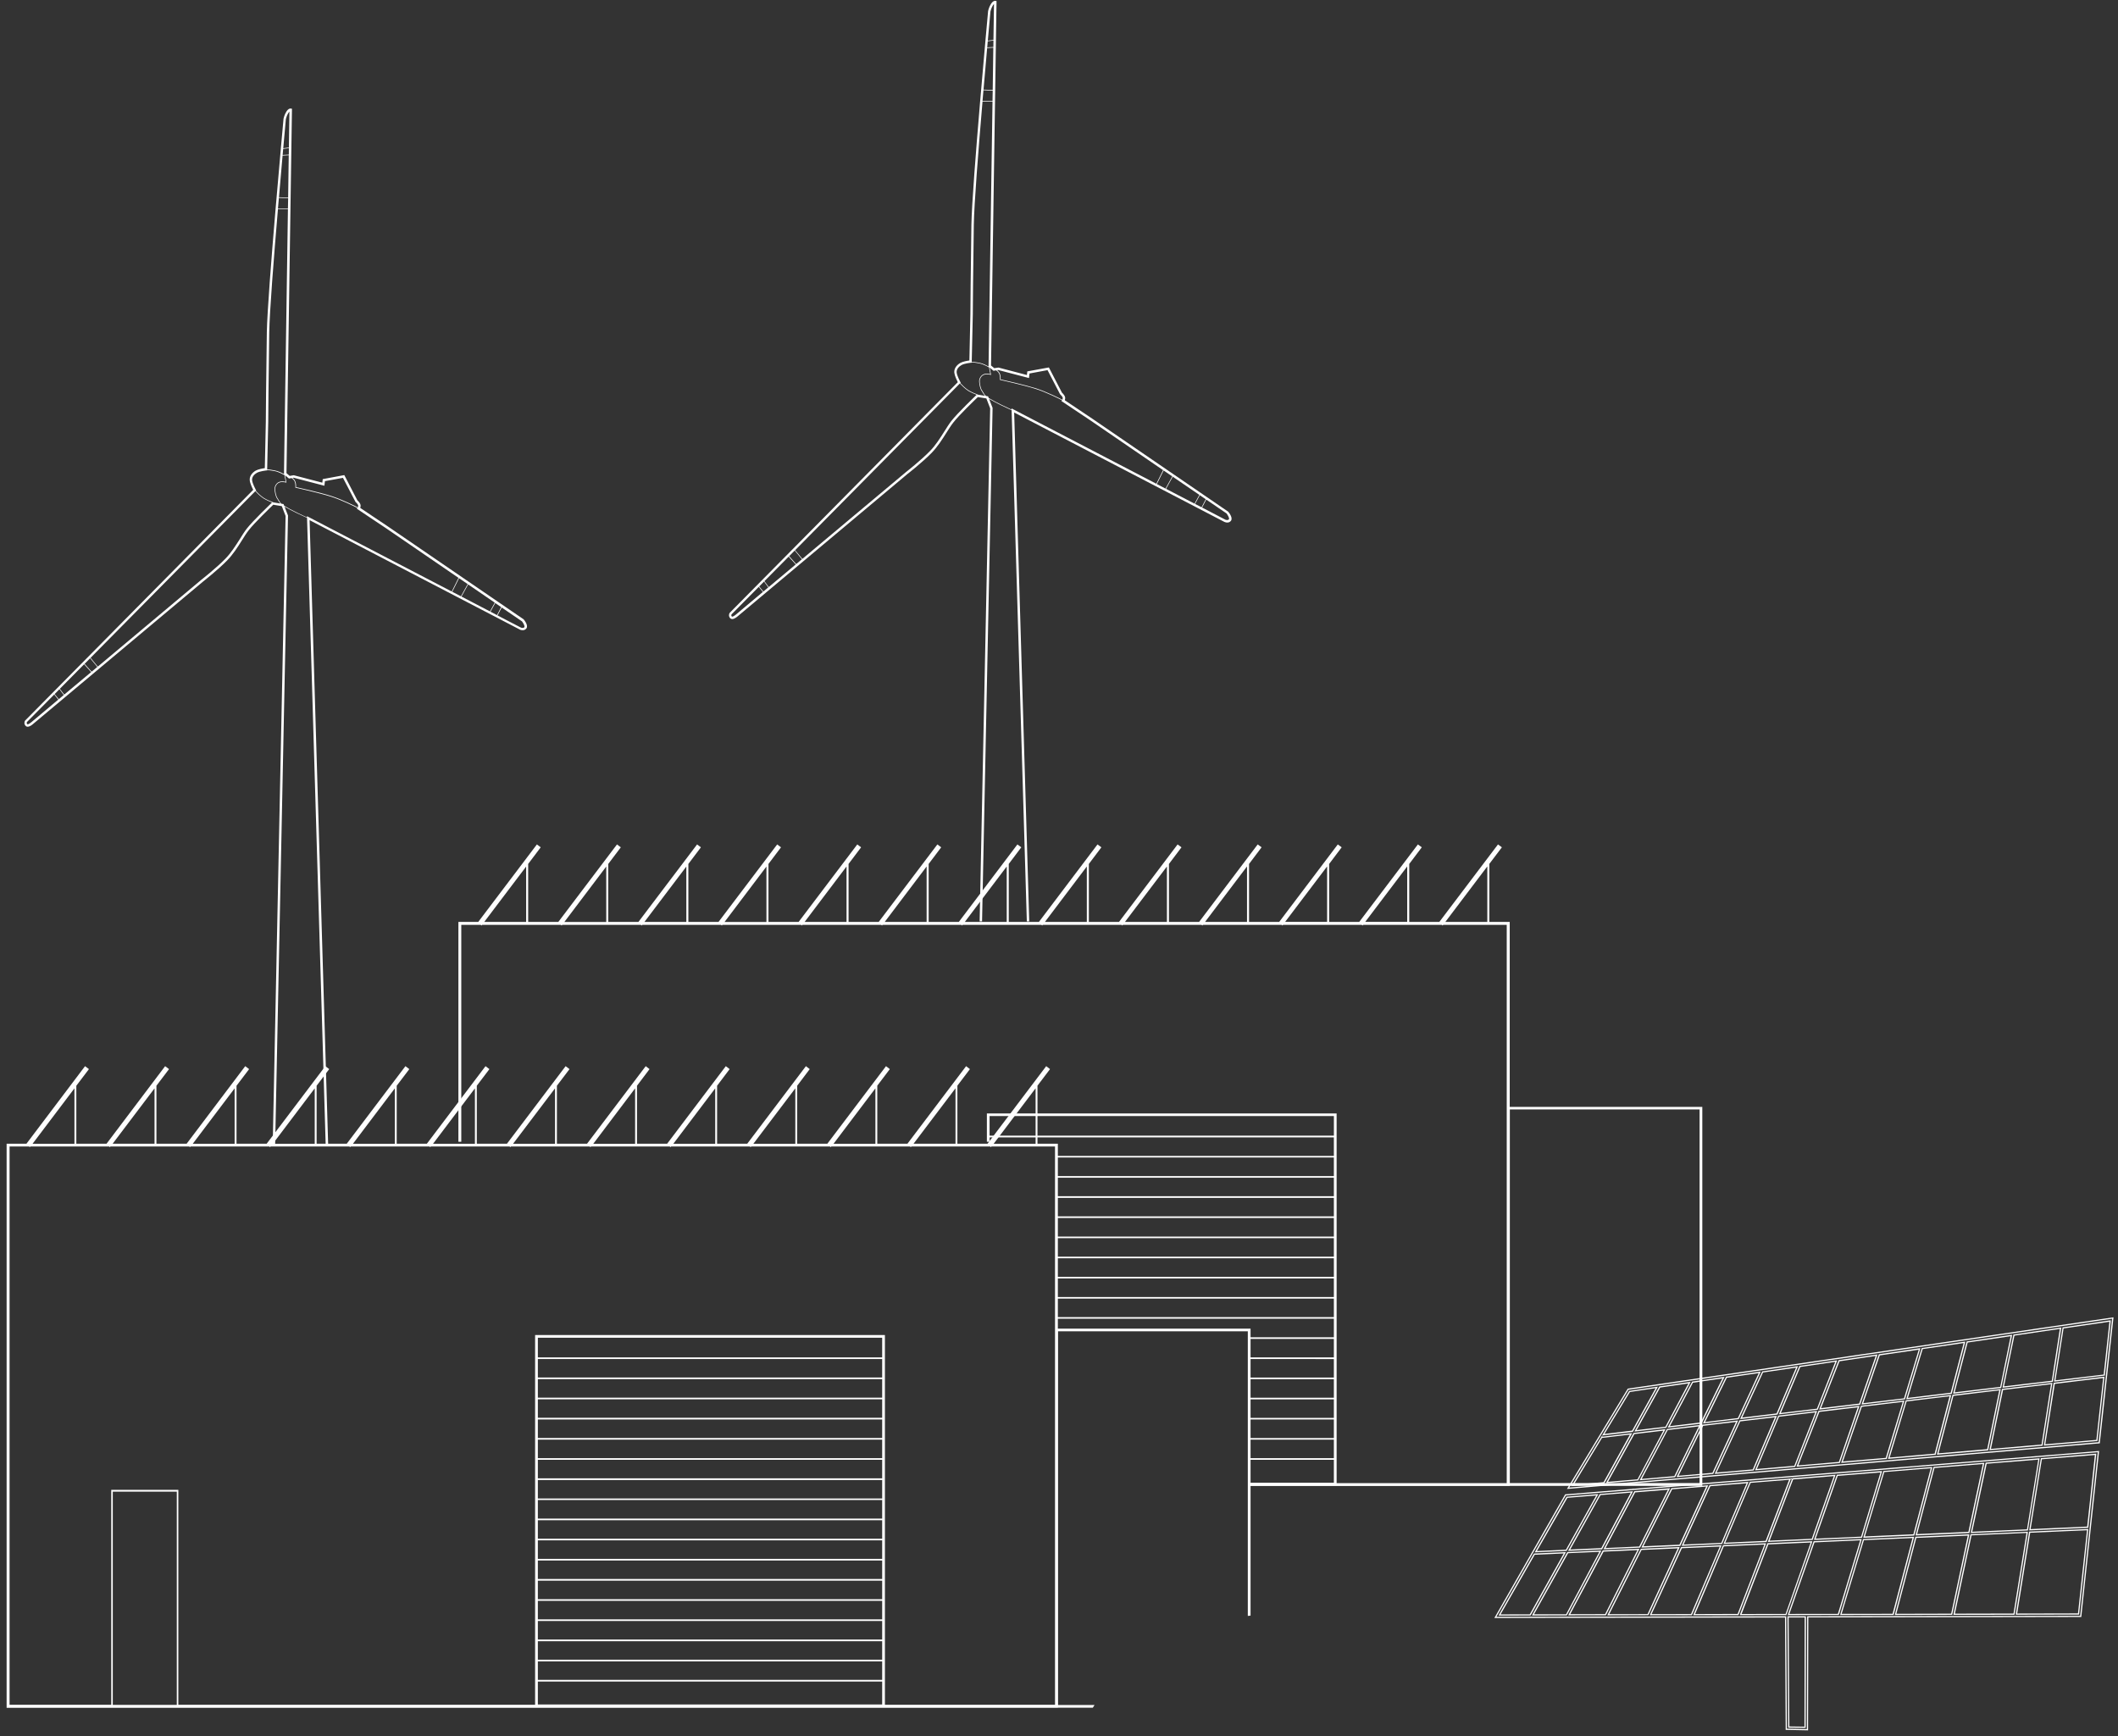 <?xml version="1.0" encoding="UTF-8"?>
<svg xmlns="http://www.w3.org/2000/svg" version="1.2" viewBox="0 0 316 259" width="316" height="259">
  <rect x="0" y="0" width="316" height="259" fill="#333333" stroke="none"/>
  <defs>
    <clipPath id="cp1">
      <path d="m-115-475h1922v1080h-1922z"></path>
    </clipPath>
  </defs>
  <style>
		.s0 { fill: #ffffff } 
	</style>
  <g id="Artboard 10" clip-path="url(#cp1)">
    <g id="Calque 1">
      <g id="-e-circle-1">
        <path id="path" fill-rule="evenodd" class="s0" d="m183.65 77.7c-0.27 0.36-0.74 0.27-0.98 0.16l-31.36-16.32 2.25 75.92h-0.36l-2.27-76.26c-0.52-0.24-2.22-1.01-3.36-1.69l0.52 1.34v0.04l-1.57 76.57h-0.36l1.57-76.54-0.57-1.48-1.27-0.2c-0.43 0.41-2.84 2.73-3.66 3.8-0.34 0.43-0.68 0.97-1.04 1.54-0.61 0.97-1.31 2.07-2.18 2.97-1.35 1.39-3.57 3.13-3.59 3.14l-25.39 21.28c-0.07 0.06-0.48 0.41-0.82 0.39q-0.17-0.02-0.28-0.14c-0.26-0.3-0.16-0.64-0.07-0.77l0.02-0.03 34.02-34.4c-0.14-0.28-0.47-0.96-0.52-1.43-0.06-0.66 0.43-1.19 0.91-1.45 0.38-0.21 1.04-0.32 1.34-0.36l0.15-6.89c0-0.07 0.05-7.32 0.15-13.38 0.11-6.07 2.47-31.59 2.49-31.84v-0.02c0.01-0.02 0.11-0.55 0.41-1.03 0.33-0.54 0.64-0.51 0.7-0.49l0.15 0.03-0.82 54.37 0.48 0.4 0.61-0.09h0.03l4.23 1.11 0.06-0.54 3.22-0.59 1.95 3.76c0.13 0.12 0.52 0.5 0.48 0.85q-0.02 0.19-0.05 0.29l4.12 2.76 20.27 13.87 0.01 0.02c0.12 0.14 0.71 0.9 0.38 1.33zm-34.89-22.47c0.17 0.13 0.34 0.31 0.42 0.52 0.13 0.35 0.12 0.73 0.11 0.85 0.39 0.09 3.56 0.8 5.23 1.32 1.63 0.52 3.67 1.55 3.99 1.72q0.03-0.06 0.05-0.25c0.02-0.14-0.22-0.41-0.38-0.56l-0.03-0.02-0.01-0.03-1.85-3.56-2.69 0.5-0.08 0.68-4.59-1.2zm-1.38-49.17l0.84-0.1 0.08-5.37q-0.07 0.07-0.17 0.22c-0.24 0.4-0.34 0.84-0.36 0.91-0.01 0.16-0.17 1.83-0.39 4.34zm-0.09 1.01l0.92-0.05 0.01-0.97-0.85 0.1q-0.04 0.44-0.08 0.92zm-0.55 6.3l1.37 0.06 0.09-6.32-0.92 0.05c-0.16 1.81-0.35 3.94-0.54 6.21zm-0.15 1.68h1.49l0.03-1.52-1.38-0.07q-0.07 0.79-0.14 1.59zm-1.61 38.91c0.31 0.03 0.76 0.09 1.17 0.17 0.52 0.1 1.08 0.4 1.34 0.54v-0.05l0.59-39.48h-1.49c-0.62 7.25-1.25 15.32-1.3 18.38-0.1 6.06-0.15 13.31-0.15 13.38zm-31.16 34.35l-0.61-0.76-4.07 4.11c-0.02 0.05-0.08 0.18 0.05 0.33q0 0.01 0.03 0.01c0.14 0.01 0.42-0.18 0.56-0.3zm0.81-0.68l-0.64-0.87-0.72 0.73 0.62 0.76zm4.09-3.42l-1.05-1.17-3.62 3.66 0.65 0.88zm0.92-0.77l-1.07-1.31-0.83 0.84 1.05 1.18zm26.07-24.54c-0.36-0.14-0.88-0.36-1.27-0.6-0.49-0.32-1.01-0.85-1.23-1.09l-24.58 24.87 1.08 1.3 15.47-12.96c0.03-0.02 2.23-1.75 3.56-3.12 0.85-0.86 1.53-1.95 2.14-2.91 0.36-0.57 0.7-1.12 1.05-1.57 0.92-1.19 3.65-3.79 3.76-3.9zm1.24 0.15c-0.18-0.2-0.31-0.43-0.38-0.55q-0.04-0.08-0.06-0.11c-0.3-0.37-0.39-1.05-0.42-1.42-0.04-0.49 0.25-0.97 0.68-1.14 0.36-0.14 0.81-0.06 0.98-0.02l-0.19-0.99c-0.12-0.08-0.82-0.48-1.43-0.6-0.4-0.08-0.85-0.14-1.15-0.17v0.06l-0.16 0.01c-0.01 0-0.94 0.1-1.36 0.34-0.38 0.21-0.77 0.61-0.73 1.1 0.05 0.52 0.54 1.4 0.54 1.41l0.07 0.12-0.06 0.06c0.21 0.23 0.72 0.76 1.21 1.07 0.45 0.28 1.09 0.54 1.43 0.66zm25.57 13.12l1.01-2.03-10.75-7.36-4.43-2.96 0.1-0.11c-0.36-0.18-2.36-1.2-3.97-1.7-1.76-0.56-5.22-1.32-5.25-1.33h-0.04v-0.04c0-0.01 0.05-0.46-0.1-0.85-0.08-0.22-0.29-0.41-0.46-0.54l-0.4 0.07-0.57-0.48 0.2 1.1-0.07-0.02c0-0.01-0.57-0.16-0.99 0-0.44 0.17-0.65 0.65-0.62 1.04 0.03 0.36 0.12 1.02 0.4 1.37q0.03 0.03 0.07 0.12c0.09 0.16 0.23 0.41 0.45 0.62l0.32 0.06 0.1 0.25c1.1 0.67 2.82 1.46 3.4 1.72v-0.17zm1.37 0.72l1.01-1.82-1.29-0.88-1.01 2.03zm4.33 2.25l0.72-1.31-3.97-2.71-1 1.81zm1.05 0.54l0.62-1.2-0.88-0.6-0.71 1.3zm3.73 0.92l-3.03-2.07-0.62 1.19 3.47 1.81c0.03 0.01 0.38 0.15 0.53-0.06 0.11-0.14-0.14-0.59-0.35-0.87z"></path>
        <path id="path" fill-rule="evenodd" class="s0" d="m78.53 93.76c-0.27 0.36-0.74 0.28-0.98 0.17v-0.01l-31.36-16.32 2.77 93.16h-0.37l-2.78-93.5c-0.52-0.23-2.22-1-3.36-1.68l0.52 1.33v0.04l-1.92 93.81h-0.36l1.92-93.78-0.57-1.47-1.27-0.21c-0.43 0.41-2.84 2.73-3.66 3.8-0.34 0.43-0.68 0.97-1.04 1.55-0.61 0.97-1.31 2.07-2.18 2.96-1.35 1.39-3.57 3.13-3.59 3.15l-25.39 21.27c-0.07 0.07-0.48 0.41-0.82 0.39q-0.17-0.01-0.28-0.14c-0.26-0.29-0.16-0.63-0.07-0.77l0.02-0.02 34.02-34.41c-0.14-0.27-0.47-0.95-0.52-1.43-0.06-0.66 0.43-1.18 0.91-1.45 0.38-0.2 1.04-0.32 1.34-0.36l0.15-6.89c0-0.07 0.05-7.32 0.15-13.37 0.11-6.07 2.47-31.59 2.49-31.85v-0.02c0.01-0.02 0.11-0.55 0.41-1.03 0.33-0.54 0.64-0.5 0.7-0.49l0.15 0.04-0.82 54.36 0.48 0.41 0.61-0.1 0.03 0.01 4.23 1.1 0.06-0.53 3.22-0.6 1.95 3.77c0.13 0.11 0.52 0.49 0.48 0.84q-0.02 0.19-0.05 0.29l4.12 2.76 20.27 13.87 0.01 0.02c0.12 0.15 0.71 0.9 0.38 1.33zm-34.89-22.47c0.17 0.13 0.34 0.32 0.42 0.53 0.13 0.34 0.12 0.72 0.11 0.85 0.39 0.08 3.56 0.79 5.23 1.32 1.63 0.51 3.67 1.54 3.99 1.71q0.03-0.05 0.05-0.25c0.02-0.14-0.22-0.41-0.38-0.55l-0.03-0.03-0.01-0.03-1.85-3.55-2.69 0.49-0.08 0.69-4.59-1.2zm-1.38-49.17l0.84-0.11 0.08-5.37q-0.07 0.07-0.17 0.23c-0.24 0.39-0.34 0.84-0.36 0.9-0.01 0.16-0.17 1.83-0.39 4.35zm-0.09 1l0.92-0.05 0.01-0.97-0.85 0.11q-0.04 0.44-0.08 0.91zm-0.55 6.31l1.37 0.06 0.09-6.33-0.92 0.05c-0.16 1.81-0.35 3.94-0.54 6.22zm-0.15 1.67h1.49l0.03-1.52-1.38-0.06q-0.07 0.78-0.14 1.58zm-1.61 38.91c0.31 0.04 0.76 0.09 1.17 0.18 0.52 0.1 1.08 0.39 1.34 0.53v-0.05l0.59-39.48h-1.49c-0.62 7.25-1.25 15.32-1.3 18.39-0.1 6.05-0.15 13.3-0.15 13.37zm-31.16 34.36l-0.61-0.76-4.07 4.11c-0.02 0.05-0.08 0.18 0.05 0.32q0 0.01 0.03 0.02c0.14 0.01 0.42-0.18 0.56-0.3zm0.81-0.68l-0.64-0.87-0.72 0.73 0.62 0.76zm4.09-3.42l-1.05-1.17-3.62 3.66 0.65 0.87zm0.92-0.77l-1.07-1.3-0.83 0.84 1.05 1.17zm26.07-24.53c-0.36-0.14-0.88-0.37-1.27-0.61-0.49-0.31-1.01-0.84-1.23-1.08l-24.58 24.86 1.08 1.31 15.47-12.97c0.03-0.02 2.23-1.75 3.56-3.12 0.85-0.86 1.53-1.95 2.14-2.9 0.36-0.58 0.7-1.13 1.05-1.58 0.92-1.18 3.65-3.79 3.76-3.9zm1.24 0.15c-0.18-0.2-0.31-0.43-0.38-0.56q-0.04-0.07-0.06-0.1c-0.3-0.37-0.39-1.05-0.42-1.42-0.04-0.49 0.25-0.97 0.68-1.14 0.36-0.14 0.81-0.06 0.98-0.02l-0.19-1c-0.12-0.06-0.82-0.47-1.43-0.59-0.4-0.08-0.85-0.14-1.15-0.17v0.06l-0.16 0.01c-0.01 0-0.94 0.11-1.36 0.34-0.38 0.21-0.77 0.61-0.73 1.1 0.05 0.52 0.54 1.4 0.54 1.41l0.07 0.12-0.06 0.06c0.21 0.23 0.72 0.76 1.21 1.07 0.45 0.28 1.09 0.54 1.43 0.66zm25.57 13.13l1.01-2.04-10.75-7.36-4.43-2.96 0.1-0.1c-0.36-0.19-2.36-1.2-3.97-1.7-1.76-0.56-5.22-1.32-5.25-1.33l-0.04-0.01v-0.04c0-0.01 0.05-0.45-0.1-0.85-0.08-0.22-0.29-0.41-0.46-0.53l-0.4 0.06-0.57-0.48 0.2 1.1-0.07-0.02c0 0-0.57-0.16-0.99 0-0.44 0.17-0.65 0.65-0.62 1.04 0.03 0.37 0.12 1.02 0.4 1.37q0.03 0.04 0.07 0.12c0.09 0.16 0.23 0.42 0.45 0.63l0.32 0.05 0.1 0.25c1.1 0.68 2.82 1.47 3.4 1.73v-0.17zm1.37 0.71l1.01-1.82-1.29-0.88-1.01 2.03zm4.33 2.26l0.72-1.31-3.97-2.72-1 1.81zm1.05 0.55l0.62-1.2-0.88-0.6-0.71 1.29zm3.73 0.93l-3.03-2.07-0.62 1.19 3.47 1.8c0.03 0.02 0.38 0.16 0.53-0.05 0.11-0.14-0.14-0.6-0.35-0.87z"></path>
        <path id="path" fill-rule="evenodd" class="s0" d="m253.98 165.14v56.54h-28.74v0.02h-38.75v-0.49h12.52v-3.42h-12.52v-0.25h12.52v-2.76h-12.52v-0.24h12.52v-2.77h-12.52v-0.24h12.52v-2.76h-12.52v-0.24h12.52v-2.77h-12.52v-0.24h12.52v-2.76l-12.52-0.01v-0.24h12.52v-2.76h-12.52v-0.24h12.52v-2.77h-41.47v-0.24h41.47v-2.76h-41.47v-0.24h41.47v-2.77h-41.47v-0.24h41.47v-2.77h-41.47v-0.24h41.47v-2.76h-41.47v-0.24h41.47v-2.77h-41.47v-0.24h41.47v-2.76h-41.47v-0.25h41.47v-2.76h-41.47v-0.24h41.47v-2.77h-41.47v-0.24h41.47v-2.76h-51.36v0.65h-0.41v-4.23h52.18v55.16h25.38v-83.29h-9.48l-0.08 0.1-0.13-0.1h-11.74l-0.07 0.1-0.14-0.1h-11.74l-0.07 0.1-0.14-0.1h-11.74l-0.07 0.1-0.14-0.1h-11.74l-0.07 0.1-0.13-0.1h-11.75l-0.07 0.1-0.13-0.1h-11.75l-0.07 0.1-0.13-0.1h-11.75l-0.07 0.1-0.13-0.1h-11.75l-0.07 0.1-0.13-0.1h-11.74l-0.08 0.1-0.13-0.1h-11.74l-0.08 0.1-0.13-0.1h-11.74l-0.08 0.1-0.13-0.1h-11.74l-0.08 0.1-0.13-0.1h-2.9v32.36h-0.43v-32.8h2.96l8.75-11.56 0.57 0.43-1.87 2.48v8.65h4.5l8.75-11.56 0.57 0.43-1.87 2.48v8.65h4.5l8.75-11.56 0.57 0.43-1.87 2.48v8.65h4.5l8.75-11.56 0.57 0.43-1.87 2.48v8.65h4.5l8.75-11.56 0.57 0.43-1.87 2.48v8.65h4.5l8.75-11.56 0.57 0.43-1.87 2.48v8.65h4.5l8.74-11.56 0.58 0.43-1.87 2.48v8.65h4.5l8.74-11.56 0.58 0.43-1.87 2.48v8.65h4.5l8.74-11.56 0.58 0.43-1.87 2.48v8.65h4.5l8.74-11.56 0.58 0.43-1.87 2.48v8.65h4.5l8.74-11.56 0.58 0.43-1.87 2.48v8.65h4.49l8.75-11.56 0.58 0.43-1.87 2.48v8.65h4.49l8.75-11.56 0.58 0.43-1.87 2.47v8.66h3.04v27.6zm-175.48-35.86l-6.25 8.26h6.25zm11.95 0l-6.25 8.27h6.25zm11.95 0l-6.25 8.26h6.25zm11.95 0l-6.25 8.27h6.25zm11.95-0.01l-6.25 8.27h6.25zm11.95 0l-6.25 8.27h6.25zm11.95 0l-6.25 8.27h6.25zm11.95 0l-6.25 8.27h6.25zm11.95 0l-6.26 8.27h6.26zm11.95-0.01l-6.26 8.28h6.26zm11.95 0l-6.26 8.27h6.26zm11.95 0l-6.26 8.27h6.26zm11.95 0l-6.26 8.28h6.26zm-22.89 37.24h-51.37v2.93h51.37zm54.56-0.98h-28.31v55.74h28.31z"></path>
        <path id="path" fill-rule="evenodd" class="s0" d="m163.3 254.37h-5.44v-55.75h28.31v42.46l0.41-0.05v-42.81h-28.75v-27.59h-3.04v-8.66l1.87-2.47-0.57-0.44-8.75 11.57h-4.5v-8.66l1.87-2.47-0.57-0.44-8.75 11.57h-4.5v-8.66l1.87-2.47-0.57-0.44-8.75 11.57h-4.5v-8.65l1.87-2.48-0.57-0.44-8.75 11.57h-4.5v-8.65l1.87-2.48-0.57-0.44-8.75 11.57h-4.5v-8.65l1.87-2.48-0.57-0.44-8.75 11.57h-4.5v-8.65l1.88-2.48-0.58-0.44-8.75 11.57h-4.5v-8.65l1.88-2.48-0.58-0.44-8.75 11.57h-4.5v-8.65l1.88-2.48-0.58-0.44-8.75 11.57h-4.5v-8.65l1.88-2.48-0.58-0.44-8.75 11.57h-4.5v-8.65l1.88-2.48-0.58-0.44-8.74 11.57h-4.51v-8.65l1.88-2.48-0.58-0.44-8.74 11.57h-4.51v-8.65l1.88-2.48-0.58-0.44-8.74 11.57h-2.96v84.16h156.84v-0.02h5.22zm-8.79-92.01v8.28h-6.26zm-11.95 0v8.27h-6.26zm-11.95 0.01v8.27h-6.25zm-11.95 0v8.27h-6.26zm-11.95 0v8.27h-6.25zm-11.95 0v8.28h-6.25zm-11.95 0v8.27h-6.26zm-11.95 0v8.27h-6.25zm-11.95 0v8.27h-6.25zm-11.95 0v8.27h-6.25zm-11.95 0v8.27h-6.25zm-11.95 0v8.26h-6.25zm-11.95 0v8.27h-6.25zm15.27 91.98h-9.55v-31.81h9.55zm105.24-0.06h-51.37v-3.42h51.37zm0-3.67h-51.37v-2.76h51.37zm0-3.01h-51.37v-2.76h51.37zm0-3.01h-51.37v-2.76h51.37zm0-3.01h-51.37v-2.76h51.37zm0-3.01h-51.37v-2.76h51.37zm0-3.01h-51.37v-2.76h51.37zm0-3h-51.37v-2.77h51.37zm0-3.01h-51.37v-2.76h51.37zm0-3h-51.37v-2.77h51.37zm0-3h-51.37v-2.76h51.37zm0-3.01h-51.37v-2.76h51.37zm0-3.01h-51.37v-2.76h51.37zm0-3.01h-51.37v-2.76h51.37zm0-3.01h-51.37v-2.76h51.37zm0-3h-51.37v-2.77h51.37zm0-3.01h-51.37v-2.76h51.37zm0-3h-51.37v-2.93h51.37zm25.79 51.82h-25.38v-55.16h-52.19v55.16h-53.23v-32.06h-10.01v32.06h-15.17v-83.29h2.9l0.13 0.1 0.07-0.1h11.74l0.14 0.1 0.07-0.1h11.74l0.14 0.1 0.07-0.1h11.74l0.14 0.1 0.07-0.1h11.74l0.13 0.1 0.08-0.1h11.74l0.13 0.1 0.08-0.1h11.74l0.13 0.1 0.08-0.1h11.74l0.13 0.1 0.08-0.1h11.74l0.13 0.1 0.08-0.1h11.74l0.13 0.1 0.08-0.1h11.74l0.13 0.1 0.08-0.1h11.74l0.13 0.1 0.08-0.1h11.74l0.13 0.1 0.08-0.1h9.48z"></path>
        <path id="path" fill-rule="evenodd" class="s0" d="m233.78 222.14l0.1-0.16 8.98-14.81 72.47-10.64-2.05 18.8-0.22 0.02zm9.18-14.8l-8.84 14.59 78.99-6.77 2.01-18.42zm-8.51 14.38l4.6-7.58 4.02-6.63 4.28-0.63-3.73 6.74-4.57 0.54 0.02 0.18 4.45-0.53-4.15 7.49-0.05 0.01zm4.57-7.2l-4.23 6.99 4.46-0.39 3.93-7.09zm4.16-6.85l-3.8 6.26 4.13-0.5 3.51-6.33zm-3.6 13.61l4.15-7.5 4.76-0.57-4.08 7.65zm4.27-7.33l-3.94 7.12 4.4-0.37 3.86-7.26zm0.78 6.89l4.08-7.65 0.04-0.01 5.02-0.6-3.84 7.81zm4.19-7.49l-3.88 7.29 4.87-0.42 3.65-7.42zm1.31 7.02l3.85-7.82 5.34-0.63-3.71 7.98h-0.05zm3.97-7.65l-3.67 7.45 5.06-0.44 3.52-7.59zm1.72 7.17l3.71-8 5.58-0.66-3.47 8.15-0.05 0.01zm3.82-7.83l-3.53 7.62 5.4-0.46 3.3-7.77zm2.2 7.3l3.47-8.16 0.05-0.01 5.76-0.69-3.29 8.35zm3.59-8l-3.31 7.8 5.59-0.48 3.13-7.96zm2.6 7.46l3.29-8.35 0.05-0.01 6.07-0.72-2.95 8.53h-0.06zm3.42-8.18l-3.15 7.98 6.06-0.52 2.81-8.14zm3.24 7.61l2.96-8.53 6.48-0.78-2.64 8.73zm3.09-8.37l-2.83 8.16 6.4-0.54 2.53-8.35zm3.9 7.77l2.65-8.73 0.06-0.01 6.73-0.8-2.33 8.94h-0.06zm2.78-8.57l-2.53 8.37 6.71-0.58 2.23-8.56zm4.52 7.95l2.33-8.95 7.2-0.85-1.88 9.15zm2.47-8.78l-2.23 8.57 7.26-0.62 1.8-8.77zm5.36 8.11l1.88-9.16h0.07l7.45-0.89-1.47 9.37-0.07 0.01zm2.04-8.99l-1.81 8.79 7.55-0.65 1.41-9zm6.09 8.3l1.46-9.38 7.58-0.91-1.05 9.6zm1.63-9.21l-1.42 9.01 7.62-0.65 1.01-9.23zm-62.73 7.12l3.73-6.74 4.67-0.69-3.65 6.86-0.05 0.01zm3.85-6.57l-3.52 6.35 4.31-0.51 3.43-6.46zm1.12 5.98l3.66-6.87 4.83-0.71-3.43 6.98zm3.77-6.7l-3.45 6.48 4.62-0.56 3.23-6.57zm1.5 6.07l3.44-6.98 5.18-0.76-3.29 7.1zm3.56-6.81l-3.25 6.6 4.9-0.59 3.11-6.71zm1.98 6.16l3.3-7.11 5.34-0.79-3.07 7.23-0.05 0.01zm3.42-6.95l-3.12 6.73 5.14-0.62 2.91-6.83zm2.36 6.25l3.07-7.23 0.05-0.01 5.58-0.82-2.9 7.37zm3.2-7.07l-2.91 6.86 5.39-0.64 2.74-6.99zm2.81 6.36l2.91-7.38 5.8-0.85-2.6 7.5zm3.04-7.21l-2.76 6.99 5.7-0.68 2.46-7.11zm3.28 6.46l2.59-7.51 6.2-0.91-2.31 7.65h-0.06zm2.73-7.34l-2.47 7.13 6.08-0.72 2.2-7.26zm3.94 6.55l2.32-7.65 6.5-0.96-2.03 7.8zm2.46-7.49l-2.21 7.28 6.39-0.77 1.93-7.41zm4.53 6.66l2.03-7.8 0.06-0.01 6.73-0.99-1.64 7.94-0.06 0.01zm2.18-7.64l-1.94 7.43 6.8-0.81 1.55-7.56zm5.2 6.75l1.63-7.94 7.14-1.05-1.26 8.1zm1.78-7.78l-1.56 7.57 7.13-0.84 1.2-7.73zm5.91 6.87l1.27-8.1 0.07-0.01 7.13-1.05-0.9 8.26h-0.07zm1.42-7.94l-1.21 7.74 7.19-0.86 0.86-7.88z"></path>
        <path id="path" fill-rule="evenodd" class="s0" d="m269.76 258.15l-3.34-0.07-0.1-16.76-43.37 0.07 0.08-0.13 10.49-18.32 0.14-0.01 9.96-0.81 0.03-0.05 0.07 0.04 69.47-5.64-0.02 0.11-2.65 24.66h-0.24l-40.48 0.07zm-3.16-0.25l2.98 0.06 0.04-16.83h0.09l40.65-0.07 2.62-24.4-79.35 6.45-10.37 18.1 43.24-0.08zm2.8-0.12l-2.61-0.02v-0.1l-0.11-16.53h2.76zm-2.43-0.21l2.25 0.03 0.03-16.29h-2.39zm-43.4-16.54l5.3-9.26 4.76-0.21-5.28 9.46zm5.41-9.08l-5.1 8.9 4.36-0.01 5.07-9.08zm-0.42 9.07l5.28-9.47 5.08-0.23-5.16 9.69zm5.4-9.3l-5.09 9.11h4.79l4.96-9.31zm0.01 9.28l5.16-9.7 5.47-0.24-5.01 9.93zm5.28-9.51l-4.98 9.33 5.21-0.01 4.82-9.55zm0.55 9.51l5.01-9.94 5.8-0.26-4.68 10.18zm5.12-9.76l-4.83 9.58 5.72-0.01 4.51-9.81zm1.21 9.75l4.69-10.19 6.04-0.27-4.44 10.45zm4.81-10.01l-4.53 9.83 5.89-0.01 4.29-10.07zm1.68 10l4.45-10.46 6.43-0.28-4.13 10.73zm4.57-10.28l-4.29 10.1 6.35-0.02 3.99-10.35zm2.38 10.27l0.04-0.13 4.09-10.61 6.7-0.3-3.88 11.02zm4.26-10.56l-3.99 10.38 6.57-0.01 3.74-10.65zm2.89 10.55l3.87-11.03 7.18-0.32-3.42 11.33zm4-10.85l-3.75 10.67 7.24-0.01 3.32-10.97zm3.81 10.84l0.04-0.11 3.39-11.23 7.62-0.34-3.06 11.67zm3.56-11.17l-3.32 10.99 7.6-0.01 2.97-11.3zm4.61 11.16l0.03-0.12 3.04-11.56h0.07l7.98-0.36-0.02 0.11-2.54 11.91h-0.07zm3.21-11.5l-2.98 11.32 8.18-0.02 2.48-11.64zm5.53 11.48l0.02-0.11 2.54-11.92 8.56-0.37-2 12.39h-0.08zm2.71-11.86l-2.48 11.68 8.74-0.02 1.94-12.02zm6.59 11.84l2-12.4 8.83-0.39-1.38 12.77zm2.16-12.23l-1.94 12.05 9.07-0.02 1.34-12.4zm-73.92 2.92l4.75-8.3 4.74-0.39-4.74 8.48zm4.87-8.13l-4.55 7.94 4.33-0.2 4.52-8.09zm0.1 7.91l4.74-8.49h0.05l4.9-0.4-4.62 8.67zm4.85-8.32l-4.53 8.12 4.64-0.21 4.41-8.28zm0.43 8.09l4.62-8.68h0.05l5.26-0.43-4.47 8.86zm4.73-8.49l-4.42 8.3 5.03-0.23 4.28-8.47zm0.93 8.24l4.47-8.87 5.5-0.44-4.17 9.06zm4.59-8.7l-4.29 8.5 5.38-0.24 3.99-8.67zm1.41 8.43l4.17-9.07h0.05l5.76-0.47-3.94 9.27zm4.29-8.89l-4 8.7 5.63-0.25 3.78-8.89zm1.95 8.61l3.94-9.27 0.06-0.01 6.08-0.49-3.65 9.49zm4.06-9.11l-3.79 8.92 6.03-0.27 3.5-9.11zm2.56 8.81l3.65-9.5 6.46-0.52-0.05 0.13-3.37 9.59zm3.78-9.32l-3.51 9.13 6.29-0.28 3.29-9.35zm3.1 9.02l3.42-9.73 6.76-0.55-3.01 9.96zm3.55-9.55l-3.29 9.36 6.78-0.3 2.89-9.58zm3.81 9.23l3.01-9.96 0.06-0.01 7.24-0.59-2.69 10.22-0.06 0.01zm3.14-9.8l-2.9 9.6 7.24-0.32 2.59-9.85zm4.66 9.45l2.69-10.23 7.58-0.61-2.23 10.49zm2.83-10.06l-2.59 9.86 7.65-0.34 2.15-10.11zm5.4 9.7l2.23-10.5 8.05-0.65-1.74 10.77zm2.39-10.33l-2.16 10.14 8.17-0.36 1.68-10.4zm6.34 9.94l1.74-10.78 8.27-0.67-1.19 11.06zm1.89-10.61l-1.68 10.42 8.44-0.38 1.15-10.68z"></path>
      </g>
    </g>
  </g>
</svg>
